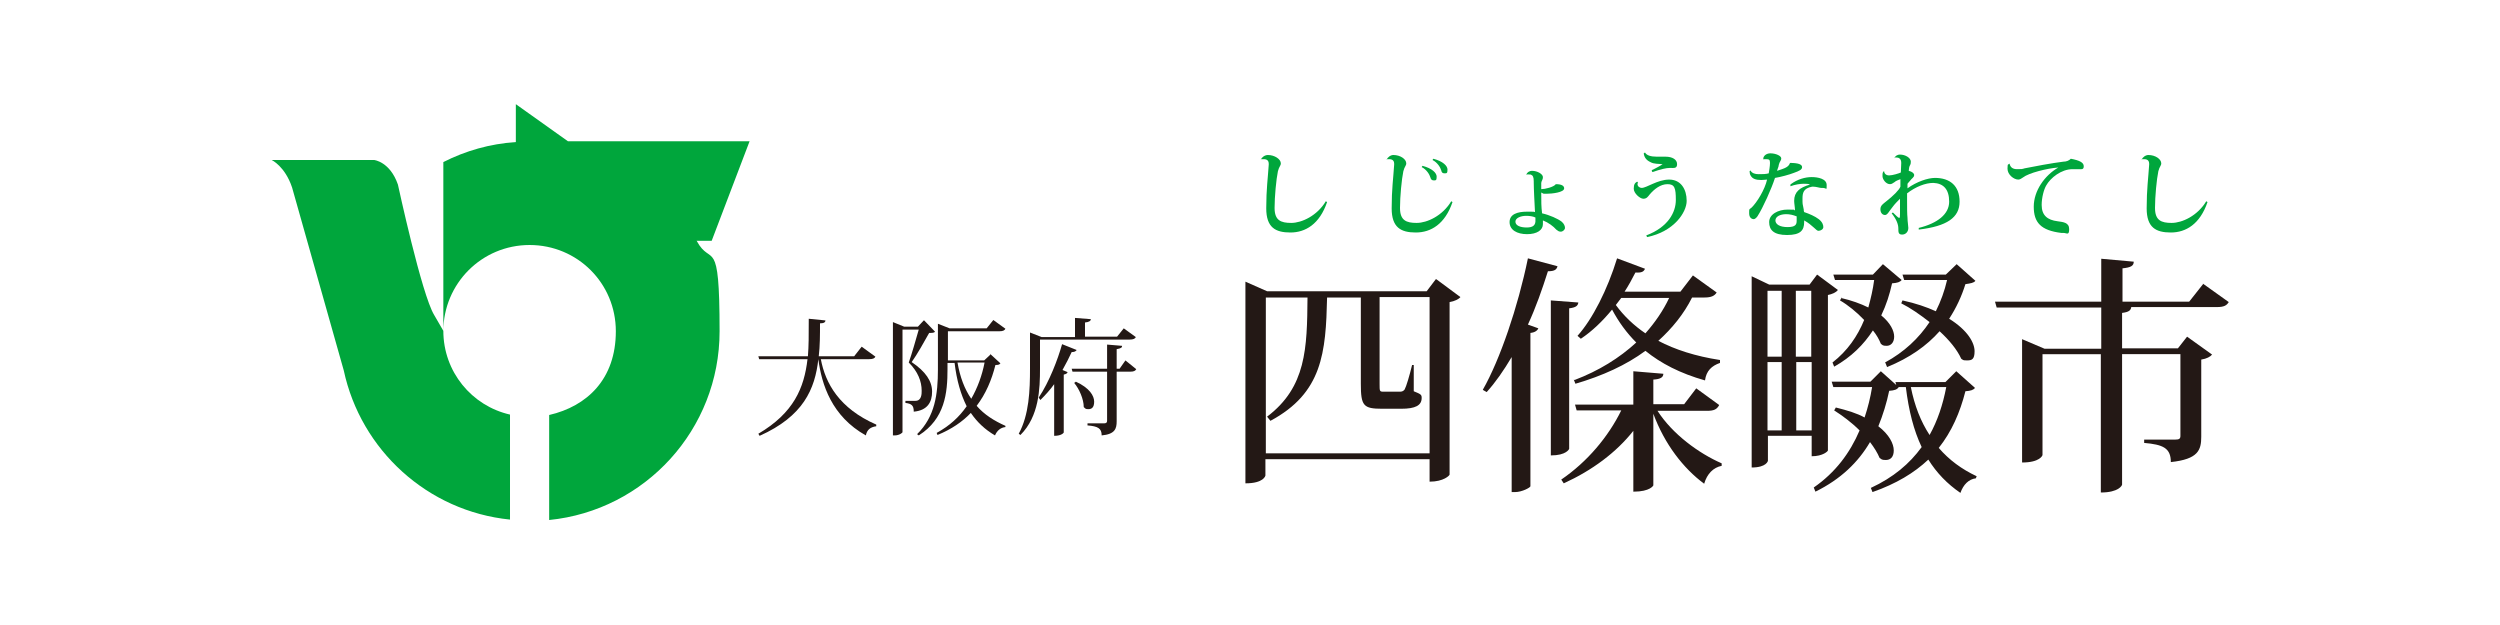 <?xml version="1.0" encoding="UTF-8"?>
<svg id="_レイヤー_1" data-name="レイヤー_1" xmlns="http://www.w3.org/2000/svg" version="1.1" viewBox="0 0 600 150">
  <!-- Generator: Adobe Illustrator 29.1.0, SVG Export Plug-In . SVG Version: 2.1.0 Build 46)  -->
  <defs>
    <style>
      .st0 {
        fill: #00a63c;
      }

      .st1 {
        fill: #231815;
      }

      .st2 {
        fill: #fff;
      }

      .st3 {
        fill: #ea8b00;
      }

      .st4 {
        opacity: 0;
      }

      .st5 {
        fill: #353148;
      }
    </style>
  </defs>
  <rect class="st2" width="600" height="150"/>
  <g class="st4">
    <path d="M509-41.9c0,1.4,0,2.8.3,4.3.2,1.5.3,2.9.5,4.1h-.2l-2.2-5.1-5.7-11h-5.6v22.9h5.2v-7.6c0-1.4,0-2.8-.3-4.3-.2-1.5-.3-2.9-.4-4.1h.2l2.2,5,5.7,11h5.6v-22.9h-5.2v7.6Z"/>
    <path d="M534.4-48.5c-1.6-.9-3.4-1.4-5.5-1.4s-3.9.5-5.5,1.4c-1.6.9-2.8,2.2-3.7,4-.9,1.8-1.3,3.9-1.3,6.4s.4,4.6,1.3,6.4c.9,1.8,2.1,3.2,3.7,4.1,1.6,1,3.4,1.4,5.5,1.4s3.9-.5,5.5-1.4c1.6-1,2.8-2.3,3.7-4.1s1.3-3.9,1.3-6.4-.4-4.6-1.3-6.4c-.9-1.7-2.1-3.1-3.7-4ZM533.2-34.3c-.4,1.1-1,1.9-1.7,2.5-.7.6-1.6.9-2.6.9s-1.9-.3-2.6-.9c-.7-.6-1.3-1.4-1.7-2.5-.4-1.1-.6-2.4-.6-3.8s.2-2.7.6-3.8c.4-1.1.9-1.9,1.7-2.4.7-.6,1.6-.8,2.6-.8s1.9.3,2.6.8c.7.6,1.3,1.4,1.7,2.4.4,1.1.6,2.3.6,3.8s-.2,2.8-.6,3.8Z"/>
    <path d="M564.2-38.7h0c.6-.4,1.1-.8,1.6-1.3.4-.5.8-1.1,1-1.8.2-.7.4-1.3.4-2,0-1.5-.4-2.6-1.1-3.4-.8-.8-1.8-1.4-3.1-1.7-1.3-.3-2.7-.5-4.3-.5h-8v22.9h8.6c1.7,0,3.2-.2,4.5-.7s2.4-1.2,3.2-2.2c.8-1,1.2-2.3,1.2-3.8s-.4-2.7-1.2-3.6c-.8-.9-1.7-1.5-2.9-1.8ZM556.2-45.3h2.3c1.1,0,2,.2,2.5.5.6.4.8.9.8,1.8s-.3,1.4-.8,1.9c-.5.5-1.4.7-2.6.7h-2.3v-4.9ZM561.9-31.5c-.7.5-1.7.7-3,.7h-2.7v-5.6h2.7c1.3,0,2.3.2,3,.6.7.4,1,1.1,1,2s-.3,1.7-1,2.2Z"/>
    <path d="M576.3-49.5l-7.1,22.9h5.6l1.3-5.3h6.8l1.3,5.3h5.8l-7.1-22.9h-6.6ZM577.1-36.1l.5-1.9c.3-1.1.6-2.4.9-3.6.3-1.3.6-2.5.9-3.7h.1c.3,1.2.6,2.4.9,3.7.3,1.3.6,2.5.9,3.7l.5,1.9h-4.7Z"/>
    <path d="M605.3-41.9c0,1.4,0,2.8.3,4.3.2,1.5.3,2.9.5,4.1h-.2l-2.2-5.1-5.7-11h-5.6v22.9h5.2v-7.6c0-1.4,0-2.8-.3-4.3-.2-1.5-.3-2.9-.4-4.1h.2l2.2,5,5.7,11h5.6v-22.9h-5.2v7.6Z"/>
    <path d="M628.7-41.9c0,1.4,0,2.8.3,4.3.2,1.5.3,2.9.5,4.1h-.2l-2.2-5.1-5.7-11h-5.6v22.9h5.2v-7.6c0-1.4,0-2.8-.3-4.3-.2-1.5-.3-2.9-.4-4.1h.2l2.2,5,5.7,11h5.6v-22.9h-5.2v7.6Z"/>
    <polygon points="644.8 -36.1 652.4 -36.1 652.4 -40.7 644.8 -40.7 644.8 -44.9 653.8 -44.9 653.8 -49.5 639.3 -49.5 639.3 -26.6 654.1 -26.6 654.1 -31.2 644.8 -31.2 644.8 -36.1"/>
    <path d="M677.1-26.6l-5.1-9.1c1.1-.5,2-1.3,2.7-2.2.8-1.1,1.2-2.6,1.2-4.4s-.4-3.3-1.2-4.3c-.8-1.1-1.9-1.8-3.2-2.2-1.4-.4-2.8-.6-4.5-.6h-8.4v22.9h5.5v-8h2.6l4.2,8h6.1ZM664.1-45.1h2.5c1.3,0,2.3.2,3,.6.7.4,1,1.2,1,2.2s-.3,1.9-1,2.4c-.7.6-1.7.8-3,.8h-2.5v-6.1Z"/>
  </g>
  <g>
    <path class="st0" d="M95.5,44.3c-1.9-5.5-5.7-5.9-5.7-5.9h-24.6s3.2,1.5,4.9,6.6l12.4,43.9c4.1,19.1,20.1,33.8,39.9,35.8v-25.2c-9.2-2.1-16-10.3-16-20.1l-2.2-3.8c-3-4.9-8.7-31.3-8.7-31.3M167.1,57.8h3.7l9.1-23.9h-43.6l-12.5-8.9v9.1c-6.2.4-12.1,2.1-17.4,4.8v40.6c0-11.4,9.2-20.7,20.7-20.7s20.7,9.2,20.7,20.7-6.9,18-16,20.1v25.4-.2c23-2.3,40.9-21.7,40.9-45.3s-2-15.2-5.5-21.7"/>
    <path class="st1" d="M210.1,85.6c-.2.4-.6.6-1.5.6h-11.6c1.1,5.8,4.4,11.8,13.3,15.7v.4c-1.4.2-2.2.8-2.5,2.2-8.2-4.6-10.6-12.2-11.4-18.3h0c-.8,7.2-3.6,13.7-14.1,18.4l-.3-.5c8.5-5,11-11,11.8-17.9h-11.6l-.2-.7h11.9c.2-2.6.2-4.7.2-9l4,.4c0,.4-.3.7-1.3.7,0,2.7,0,5.4-.3,7.9h8.5l1.8-2.3,3.3,2.4Z"/>
    <path class="st1" d="M221.8,76.9l2.6,2.7c-.2.3-.7.3-1.4.3-1,1.8-2.9,5.2-4.2,7,3.4,2.3,4.9,4.6,4.9,7.1s-1.1,4.5-4.4,4.8c0-1.5-.5-1.9-2-2.1v-.5h2.4c1.5,0,1.5-1.7,1.5-2.4,0-2.3-.9-4.6-3.1-6.8.7-1.9,1.7-5.5,2.4-7.9h-3.9v24.6c0,.2-.8.8-1.9.8h-.4v-27.2l2.7,1.1h3.3l1.4-1.5ZM237.6,84.9l2.5,2.3c-.2.3-.5.4-1.2.4-.9,3.6-2.3,6.9-4.5,9.8,1.8,2.1,4.2,3.6,6.9,4.8v.3c-1.1.1-2,.8-2.5,2-2.4-1.4-4.3-3.2-5.8-5.4-2,2.1-4.6,3.9-8,5.3l-.2-.5c3.1-1.7,5.4-3.8,7.2-6.4-1.4-2.8-2.4-6.2-2.9-10.4h-1.7v1.5c0,5.7-.6,11.9-6.9,15.9l-.4-.3c4.3-4.2,5-9.6,5-15.5v-11l2.8,1.1h8.9l1.6-2,2.9,2.1c-.2.4-.6.6-1.4.6h-12.4v7h8.7l1.5-1.4ZM229.8,87c.6,3.5,1.7,6.4,3.3,8.7,1.5-2.6,2.6-5.6,3.2-8.7h-6.5Z"/>
    <path class="st1" d="M249.6,81.6v6.8c0,4.9-.2,11.5-4.7,16l-.4-.3c2.5-4.6,2.7-10.4,2.7-15.7v-8.6l2.8,1.1h8v-4.6l3.8.3c0,.4-.4.7-1.4.8v3.4h7.7l1.6-2,2.9,2.1c-.2.4-.6.6-1.5.6h-21.5ZM249.3,95.4c2.5-3.7,4.6-9.2,5.6-12.8l3.5,1.4c-.2.3-.5.5-1.2.5-.6,1.3-1.3,2.7-2.2,4.3l1.2.5c0,.3-.4.5-.9.6v13.9s-.4.8-2.3.8v-12.4c-1,1.4-2.1,2.6-3.3,3.8l-.3-.4ZM270.1,86.5l2.6,2.1c-.2.4-.6.6-1.4.6h-3.3v11.9c0,1.8-.4,3.1-3.6,3.4,0-1.7-.9-2.2-3.4-2.4v-.5h4c.5,0,.7-.2.7-.6v-11.8h-8.3l-.2-.7h8.5v-5.8l3.6.3c0,.4-.2.6-1.3.8v4.7h.7l1.4-2ZM258.2,91.6c3.3,1.5,4.4,3.4,4.4,4.8s-.6,1.8-1.4,1.8-.7-.2-1.1-.5c0-1.9-1.1-4.4-2.3-5.8l.3-.2Z"/>
    <path class="st1" d="M344.7,67l5.8,4.3c-.4.5-1.4,1-2.6,1.2v41.4c0,.2-1.4,1.7-4.8,1.7v-5.4h-39.4v3.9c0,.1-.4,1.9-4.8,1.9v-48.4l5.2,2.3h38.3l2.2-2.9ZM303.7,108.8h39.4v-37.5h-12v20.8c0,1.8,0,1.9.9,1.9h3.9c.4,0,.8,0,1.2-.5.4-.7,1.2-3.4,1.8-5.9h.4v6.3c1.7.7,1.9.8,1.9,1.6,0,1.8-1.5,2.6-4.9,2.6h-4.6c-4.5,0-5.1-.7-5.1-6v-20.7h-8.1c-.3,13.2-1.1,22.9-13.6,29.6l-.8-1c9.4-7.1,9.6-16.4,9.7-28.6h-10v37.5Z"/>
    <path class="st1" d="M355.9,93.5c4.1-7.2,8.4-19.8,10.8-31.5l7.1,1.9c-.2.8-.7,1.2-2.3,1.2-1.4,4.4-2.9,8.7-4.8,12.8l2.5.9c-.2.5-.8,1-1.9,1.1v36.8c0,.3-2,1.4-3.7,1.4h-.8v-32.4c-1.9,3.2-3.9,6.1-6,8.4l-.9-.5ZM378.8,72.6c-.1.8-.6,1.2-2.2,1.4v33.7c0,.1-.7,1.6-4.4,1.6v-37.2l6.6.5ZM412.5,97.4c-.5.8-1.1,1.2-2.8,1.2h-11.9c3.6,5.6,9.9,10.2,15.4,12.6v.6c-2,.4-3.5,1.9-4.2,4.3-5-3.7-9.5-9.5-12.2-16.8v17.2c0,0-.7,1.5-4.8,1.5v-14.6c-4.1,5.2-9.9,9.5-16.7,12.6l-.6-.9c6.3-4.3,11.3-10.3,14.4-16.6h-10.7l-.4-1.4h14v-8l7.2.6c0,.8-.6,1.3-2.4,1.4v5.9h7.4l2.9-3.8,5.5,4ZM377.9,91.2c5.8-2.2,10.8-5.3,14.8-9-2.3-2.3-4.2-4.9-5.8-7.9-2.3,2.8-4.8,5.2-7.5,7l-.8-.7c3.6-4,7.2-11.1,9.5-18.6l6.7,2.5c-.3.7-.8,1-2.3.9-.8,1.6-1.7,3.2-2.6,4.6h13.4l3-3.9,5.7,4.1c-.5.8-1.3,1.2-2.9,1.2h-3c-2,4-4.8,7.4-8.1,10.4,4,2.1,8.9,3.7,14.8,4.6v.7c-2,.7-3.3,1.9-3.6,4.2-6-1.7-10.6-4.1-14.3-7.1-4.6,3.4-10.3,6-16.8,7.9l-.4-1ZM387.8,73.2c1.9,2.6,4.3,4.9,7.1,6.8,2.3-2.6,4.3-5.5,5.7-8.5h-11.5l-1.3,1.7Z"/>
    <path class="st1" d="M441,69.7c-.4.5-1.3.9-2.3,1.1v37.3c0,.2-1.2,1.4-3.9,1.4v-4.9h-10.5v6c0,0-.3,1.6-3.9,1.6v-45.9l4.2,2h9.7l1.8-2.4,5,3.7ZM427.6,69.8h-3.4v15.8h3.4v-15.8ZM424.2,103.3h3.4v-16.4h-3.4v16.4ZM434.7,69.8h-3.7v15.8h3.7v-15.8ZM431.1,103.3h3.7v-16.4h-3.7v16.4ZM469.4,89l4.6,4.1c-.4.5-1,.7-2.3.8-1.3,5.1-3.3,9.7-6.4,13.6,2.5,2.9,5.5,5.1,9.1,6.8l-.2.5c-1.7.2-3,1.5-3.7,3.5-3.2-2.2-5.7-4.8-7.7-8-3.4,3.2-7.7,5.8-13.4,7.8l-.4-1c5.4-2.5,9.3-5.8,12.2-9.8-1.9-4-3.1-8.7-3.8-14.4h-1.7,0c-.4.6-1,.8-2.3.9-.6,2.9-1.5,5.8-2.6,8.5,2.6,2,3.7,4.2,3.7,5.8s-.8,2.3-1.9,2.3-1-.2-1.5-.5c-.5-1.2-1.3-2.5-2.3-3.8-2.8,4.8-7,8.9-13.1,11.9l-.4-1c5.2-3.6,8.7-8.3,11-13.7-1.9-1.9-4.2-3.6-6.1-4.8l.4-.7c2.8.7,5.1,1.4,6.9,2.4.8-2.4,1.4-4.8,1.8-7.3h-9.3l-.4-1.3h9.3l2.5-2.5,3.7,3.3-.2-.7h12l2.6-2.6ZM441.8,71.5c2.6.6,4.8,1.4,6.6,2.3.6-2.2,1.1-4.3,1.4-6.6h-9.4l-.4-1.3h9.5l2.4-2.5,4.5,3.8c-.4.5-1,.7-2.3.8-.6,2.7-1.4,5.2-2.6,7.7,2.2,1.8,3.1,3.7,3.1,5.1s-.8,2.2-1.8,2.2-1-.2-1.4-.5c-.4-1-1-2.1-1.9-3.2-2.2,3.4-5.2,6.4-9.3,8.7l-.4-1c3.6-2.8,6-6.3,7.6-10.2-1.8-1.9-3.9-3.6-5.8-4.7l.4-.7ZM452.4,87c4.6-2.5,8.1-5.8,10.7-9.7-2.3-1.8-4.6-3.4-6.8-4.5l.3-.7c3.2.7,5.8,1.6,8,2.6,1.2-2.4,2.1-4.9,2.7-7.5h-10.3l-.4-1.3h10.4l2.6-2.5,4.5,4c-.4.5-1.1.6-2.4.8-.9,2.9-2.2,5.7-3.9,8.3,4.5,2.8,6.1,5.8,6.1,7.8s-.7,2.2-1.8,2.2-.9-.1-1.4-.4c-1-2.2-2.9-4.5-5.2-6.6-3.1,3.5-7.2,6.4-12.6,8.6l-.4-1ZM458.6,92.9c.9,4.5,2.4,8.3,4.5,11.5,1.9-3.4,3.2-7.3,4-11.5h-8.5Z"/>
    <path class="st1" d="M528.6,68l6.3,4.5c-.5.8-1.1,1.2-2.9,1.2h-20.5c-.1.8-.6,1.2-2.2,1.4v8.5h13.4l2.2-2.8,6,4.3c-.4.5-1.3,1-2.6,1.2v18.5c0,3.2-.7,5.4-7.3,6.1,0-3.4-1.9-4.2-6.4-4.6v-.8h7.5c.9,0,1.2-.2,1.2-.9v-19.6h-14v31.3c0,.2-.8,1.9-5.1,1.9v-33.2h-14v24.2c0,.1-.6,1.8-4.9,1.8v-29.6l5.4,2.3h13.6v-9.9h-25.1l-.4-1.4h25.5v-10.3l7.8.7c0,1-.7,1.4-2.7,1.6v8h16l3.4-4.3Z"/>
    <path class="st0" d="M302.6,38.3c.2-.5.9-1.1,1.7-1.1,1.6,0,3.1,1,3.1,2,0,.6-.4.7-.7,1.9-.4,1.9-.8,6.1-.8,8.8,0,3,1.5,3.6,4,3.6s6.2-1.7,8.3-5.2l.3.2c-1.8,5.3-5.2,7.3-8.8,7.3s-5.8-1.2-5.8-5.8.4-7.3.6-10.5v-.2c0-1.1-.9-1.1-1.3-1.1s-.4,0-.6,0h0Z"/>
    <path class="st0" d="M332.8,38.3c.2-.5.9-1.1,1.6-1.1,1.7,0,3.1,1,3.1,2,0,.6-.4.7-.7,1.9-.4,1.9-.8,6.1-.8,8.8,0,3,1.5,3.6,4,3.6s6.2-1.7,8.3-5.2l.3.2c-1.8,5.3-5.2,7.3-8.8,7.3s-5.8-1.2-5.8-5.8.4-7.3.6-10.5v-.2c0-1.1-.9-1.1-1.3-1.1s-.4,0-.6,0h0ZM341.4,39.8c2.3.6,3.4,1.7,3.4,2.6s-.2.9-.7.9-.7-.3-.8-.7c-.2-.7-.9-1.9-2.1-2.5l.2-.3ZM344,38.1c2.3.6,3.4,1.7,3.4,2.6s-.2.9-.7.9-.7-.2-.8-.7c-.2-.7-.9-1.9-2.1-2.5l.2-.3Z"/>
    <path class="st0" d="M366.3,41.9c.2-.5.7-.9,1.4-.9,1.3,0,2.6.8,2.6,1.5s-.3.7-.4,1.4c0,.3,0,1,0,1.5.9,0,3-.5,3.5-1.2,1.4,0,2,.4,2,1,0,1-3,1.3-4.2,1.3s-.6,0-1.3-.3c0,2.2,0,3.4.2,5,1.8.4,3.8,1.3,4.7,2,.6.5.8,1.1.8,1.5s-.5.9-1,.9-.7-.2-1.1-.5c-.7-.8-1.9-1.7-3.2-2.2v.9c0,1.4-1.4,2.4-3.8,2.4s-4.2-1-4.2-2.9,1.9-2.5,4.2-2.5,1.3,0,1.9.1c-.1-2-.3-5.5-.3-7.2v-.2c0-1-.2-1.4-.7-1.6-.3,0-.8-.1-1,0h0ZM368.5,52.2c-.6-.3-1.5-.4-2.2-.4-1.3,0-2.6.5-2.6,1.4s1.1,1.4,2.7,1.4,2.2-.6,2.1-1.9c0-.2,0-.3,0-.6"/>
    <path class="st0" d="M393.1,43.7c0,.2-.1.3-.1.5,0,.5.5.9,1,.9,1.2,0,3.8-2,6.6-2s4.2,2.3,4.2,5.1-3.1,7.4-9.5,8.7l-.2-.4c5.3-2,7.1-5.6,7.1-8.5s-.3-3.8-2-3.8-3.2,1.2-4.3,2.5c-.4.5-.7,1-1.5,1s-2.3-1.3-2.3-2.4.3-1.4.8-1.7l.3.2ZM396.5,40.8c.7-.3,2.5-1.3,2.5-1.4s0,0-.1,0c-.7-.1-2,0-2.8-.5-.9-.4-1.5-1.1-1.6-2.1l.3-.2c.4.7,1.4,1,2.8,1s1.4,0,2.1,0c1.7,0,2.8.7,2.8,1.8s-.8.9-1.7.9-2.2.3-4.2,1l-.2-.3Z"/>
    <path class="st0" d="M423.2,37.9c.2-.7.9-1.1,1.7-1.1,1.3,0,2.6.6,2.6,1.2s-.4.7-.6,1.6c0,.4-.3.9-.4,1.4.6-.2,1.9-.6,2.3-.9.5-.3.7-.7.8-1,2.1,0,2.9.4,2.9,1s-.6.9-2,1.4c-1,.4-3.2,1-4.5,1.2-.8,2.5-2.9,7.2-4.2,9.2-.2.3-.6.7-.9.7s-1.1-.2-1.1-1.4,0-.9.5-1.3c1.4-1.3,3.3-4.5,3.8-6.8-.2,0-.9.1-1.4.1-1.3,0-2.1-.3-2.5-1-.2-.2-.3-.8-.3-1.1l.2-.2c.4.7,1.1.9,2,.9s1.7,0,2.4-.2c.1-.7.3-1.7.3-2.5s-.2-.9-1-.9-.4,0-.6.1v-.2ZM429.8,44.2c1.6-1.2,3.5-1.7,5-1.7s3.6.4,3.6,1.9,0,.7-.9.7-.3,0-.4,0c-.4,0-1.2-.3-1.9-.3s-.2,0-.3,0c-2.1.4-2.3,1.5-2.3,2.9s0,1.1.3,2.6c0,.2,0,.4.1.6,1.2.4,2.6,1,3.5,1.7.9.7,1.1,1.4,1.1,1.9s-.6.9-1.2.9c-.5,0-1.4-1.4-3.4-2.5,0,0,0,.2,0,.4,0,2-.9,3.1-4.1,3.1s-4.3-1.2-4.3-3.1,2.2-3,4.4-3,1.3,0,1.8.2c0-.7-.2-1.7-.2-2.3,0-2.1,1.3-3.2,3.8-3.9h0c-.4-.2-.9-.2-1.5-.2-.9,0-2.1.2-3.2.6v-.4ZM431.1,51.9c-.7-.3-1.6-.5-2.4-.5-1.5,0-2.6.6-2.6,1.5s1,1.6,2.9,1.6,2.2-.6,2.2-1.5,0-.9,0-1.1"/>
    <path class="st0" d="M454.6,38c.2-.5.7-.9,1.4-.9,1.3,0,2.6.8,2.6,1.7s-.3.8-.4,1.4c0,.2-.1.5-.1.8.8.2,1.3.6,1.3,1,0,.6-.6.8-1,1.4-.3.3-.5.6-.6.7,0,.4,0,.7,0,1.1,2.2-1.6,4.9-2.5,6.6-2.5,3.6,0,5.9,1.9,5.9,5.7s-3,5.9-9.8,6.7v-.4c4.5-1.1,7.3-3.3,7.3-6.3s-1.4-4.4-3.8-4.5c-1.9,0-4.2.9-6.3,2.5,0,.7,0,1.4,0,2,0,1.5,0,2.9.1,3.9,0,.9.2,1.9.2,2.4,0,.9-.6,1.6-1.5,1.6s-.9-.6-.9-1.5-.4-2.1-1.6-3.6l.3-.2c.7.7,1.3,1.3,1.5,1.3s.2-.3.2-1v-1.1c0-.6,0-1.5,0-2.5-.6.6-1.3,1.3-1.8,2-.9,1.1-1.2,1.9-1.8,1.9s-1.1-.5-1.1-1.4.7-1.3,1.3-1.8c1.8-1.4,3.2-2.8,3.5-3.6v-1.8c-.5.2-1.1.4-1.4.7-.4.2-.6.5-1.1.5-1,0-1.8-1.2-1.8-1.9s0-.9.3-1.2h.1c0,.5.4,1,1.2,1s2.4-.5,2.8-.7c0-.4.1-2.1.1-2.3,0-1.2-.8-1.3-1.2-1.3s-.2,0-.3,0h0Z"/>
    <path class="st0" d="M482.3,39.3c.2.9.8,1.3,1.8,1.3s1.2,0,1.8-.2c1.9-.4,6.8-1.3,9.3-1.6.8,0,1.4-.3,1.8-.7,2.1.4,3.1.9,3.1,1.8s-.6.7-1.4.7-.9,0-1.3,0c-2.7,0-5.3,2.1-6.3,3.9-.6,1-1.1,3-1.1,4.7,0,2.5,1.4,3.6,3.8,3.9,1.4.2,2.8.3,2.8,1.9s-.6.9-1.4.9-.3,0-.5,0c-4.9-.6-6.6-2.5-6.6-6.3s2.6-7.5,5.9-9.4h0c-2.7.2-7.1,1.3-8.5,2.4-.3.2-.7.5-1.1.5-1.1,0-2.6-1.2-2.6-2.6s.2-.9.4-1.2h.2Z"/>
    <path class="st0" d="M514,38.3c.2-.5.9-1.1,1.6-1.1,1.7,0,3.1,1,3.1,2,0,.6-.4.7-.7,1.9-.4,1.9-.8,6.1-.8,8.8,0,3,1.5,3.6,4,3.6s6.2-1.7,8.3-5.2l.3.2c-1.8,5.3-5.2,7.3-8.8,7.3s-5.8-1.2-5.8-5.8.4-7.3.6-10.5v-.2c0-1.1-.9-1.1-1.3-1.1s-.4,0-.6,0h0Z"/>
  </g>
  <g>
    <path class="st5" d="M376.6-53.4l-.2-.9c-1.9-7.6-2.8-16.1-2.8-25.9,0-12.6,1.4-25.1,3.9-37.4v-.3c0,0,0-1.3,0-1.3l9.6,2.2-.2,1.1s-.2,1-.6,2.9-.8,4.8-1.2,7.8c-1.2,8.3-1.8,16.7-1.9,25.1,0,1.9,0,3.9.2,6,1.4-2.5,2.5-4.4,3.1-5.3l.6-1,8.1,4.9-.6,1c-2.6,4.1-7.7,13.6-8.8,20v.9c-.1,0-9.1.3-9.1.3ZM422.2-55.1h-.7c-6.6,0-11.6-1.3-15.2-3.9-4.8-3.2-7.6-8.6-7.6-14.4,0-4.7,1.7-9.2,4.7-12.9l.7-.9,7.5,5.8-.7.9c-1.7,2-2.6,4.5-2.7,7.1,0,2.7,1.2,4.9,3.6,6.7,1.5,1.1,5.1,2.2,9.7,2.1,4.4,0,8.8-.7,13-2.1l1.1-.3,2.8,9.1-1.1.4c-4.9,1.6-10,2.5-15.1,2.5ZM418.4-90.8l-7.3-6.3.8-.9c1.6-1.7,3.3-3.5,5.1-5.1h-16.7v-9.5h34.7l1.3,9.1-1,.3c-5,1.4-11.1,5.8-16.2,11.7l-.8.9Z"/>
    <path class="st5" d="M583.6-50.7l-4.3-8.5,1-.5c5.8-2.9,9.3-8.3,9.3-14,0-.6,0-1.3,0-1.9-.5-3.3-2.4-6-5.9-8.2l-.4-.2-.6-.4c-1,4.8-2.7,9.4-5.1,13.7-4.3,7.9-9.9,13.2-16.4,15.6h0c0,.8,0,1.6,0,2.5v1.2c0,0-9.5.3-9.5.3v-1.8c-5.5.5-10.4-.8-13.7-3.6-2.8-2.3-4.7-5.4-5.3-8.9-.3-1.3-.4-2.7-.4-4.1h0v-.2c.2-10.6,8.1-20.4,19.9-24.6,0-2.6.2-5.2.3-8v-.2h-7.6c-2.9,0-5.7,0-8,0h-1.1s.3-9.5.3-9.5h8.9c2.5,0,5.2,0,8,0,.2-3,.3-6.1.5-9.4v-1.1c0,0,9.6.5,9.6.5v1.1c-.2,3-.4,5.9-.5,8.7,5.6-.2,11.3-.5,16.8-.7l7-.3.4,9.5h-1.1c-6.8.4-14.9.8-23.5,1.1-.1,2.1-.2,4.2-.2,6.2,2.2-.2,4.4-.4,6.6-.4,7.9,0,14.9,1.7,20.3,4.9,6,3.7,9.7,9.1,10.4,15.3.1,1,.2,2,.2,3,0,9.4-5.6,18.1-14.5,22.6l-1.1.5ZM551.7-83.8c-6,3.4-9.9,8.9-9.8,14.2,0,.8,0,1.5.2,2.2v.2c.2,1.3.9,2.5,2,3.4.9.8,2.4,1.6,5.4,1.6.7,0,1.3,0,2-.1v-5.1c0-5.1,0-10.5.2-16.3h0ZM561.3-86.8c-.2,6.4-.3,12.6-.3,19.4v1.8c3-2.1,5.9-5.4,8.2-9.6,2-3.7,3.4-7.7,4.1-11.8-1.7-.2-3.3-.3-5-.3-2.4,0-4.7.2-7.1.5h0Z"/>
    <path class="st5" d="M621.7-48.3l-3.1-9,1.1-.4c11.8-4,25.6-13.3,25.6-26.2,0-3-1-5.9-2.8-8.3-2.1-2.6-6.1-4-11.5-4s-14.2,1.8-23,5.2l-1.1.4-3.5-8.9,1.1-.4c10-3.9,18.9-5.9,26.5-5.9s15,2.6,19.1,7.6c3.2,4,4.9,9.1,4.9,14.3,0,14.9-12.6,28.7-32,35.2l-1.1.4ZM642.5-110.1h-1.1c-8.2-1-19.5-2.7-26.4-4.2l-1.1-.3,2-9.3,1.1.2c6.2,1.3,17.4,3.1,25.3,3.9h1.1c0,.1-1,9.6-1,9.6Z"/>
    <rect class="st5" x="438.8" y="-30.6" width="9.6" height="1.7"/>
    <path class="st5" d="M466.9-34.8c-1.4-.8-3.1-.9-4.5,0-.5.3-1,.6-1.4,1.1v-1.4h-1.9v11h1.9v-4.1c0-.9,0-1.9.2-2.8.2-.7.6-1.4,1.2-1.9.6-.5,1.3-.7,2-.7.6,0,1.1.1,1.6.5.4.4.7.9.8,1.4.1.8.2,1.6.1,2.3v5.3h1.9v-5.7c0-1.1,0-2.2-.5-3.3-.3-.7-.8-1.3-1.4-1.7Z"/>
    <path class="st5" d="M479.8-38.1c-.4.4-.4,1.1,0,1.5,0,0,0,0,0,0,.2.2.5.3.8.3.6,0,1.1-.5,1.1-1.1,0-.3-.1-.6-.3-.8-.4-.4-1.1-.4-1.5,0Z"/>
    <rect class="st5" x="479.6" y="-35.2" width="1.9" height="11"/>
    <path class="st5" d="M551.7-33.7c-.4-.4-.9-.8-1.4-1.1-.8-.4-1.6-.6-2.5-.6-1.5,0-3,.6-4,1.7-1.1,1.1-1.7,2.5-1.7,4.1,0,1.5.6,3,1.7,4.1,1,1.1,2.5,1.7,4,1.7.8,0,1.7-.2,2.4-.5.5-.3,1-.6,1.5-1.1v1.3h1.9v-11h-1.9v1.4ZM550.7-32.4c.7.8,1.1,1.8,1.1,2.8,0,.7-.2,1.4-.5,2-.3.6-.8,1.1-1.4,1.4-1.8,1.1-4.2.4-5.2-1.4,0,0,0,0,0,0-.3-.6-.5-1.3-.5-2,0-.7.2-1.4.5-2,.7-1.2,1.9-2,3.3-2,1,0,2,.4,2.7,1.1h0Z"/>
    <path class="st5" d="M571.8-30c0,.8,0,1.7-.2,2.5-.2.5-.5,1-1,1.3-.5.3-1.1.5-1.7.5-.6,0-1.2-.2-1.8-.5-.5-.3-.8-.8-1-1.4-.2-.8-.2-1.6-.2-2.4v-5.2h-1.9v5.3c0,1.2.1,2.4.5,3.5.3.8.9,1.4,1.6,1.9.8.5,1.8.7,2.7.7.9,0,1.9-.2,2.7-.7.7-.4,1.3-1.1,1.6-1.9.4-1.1.6-2.2.5-3.4v-5.4h-2v5.2Z"/>
    <rect class="st5" x="583.5" y="-30.6" width="9.6" height="1.7"/>
    <path class="st5" d="M503.5-52h-1.2c-10.4-.6-18.8-3.1-25.1-7.5-6.3-4.3-10.2-10.6-11.1-17.8-.2-1.3-.3-2.5-.3-3.8,0-8.3,3.5-16.2,9.8-22.3l-29.7,1.5-.3-9.6h1.1c.4,0,35.9-1.9,56.7-2.6.4,0,.8,0,1.2,0,2.3,0,4.5-.2,6.4-.3h1.2s.2,9.5.2,9.5h-1.1c-2,.1-4.5.2-7.3.3-4.5.3-7.9.6-12.4,2.3-9.7,3.5-16.2,12-16.2,21.3s0,1.7.2,2.6c.6,4.5,3,8.2,7.1,11.2,4.8,3.3,11.8,5.3,20.2,5.7h1.2s-.5,9.6-.5,9.6Z"/>
    <path class="st3" d="M510.6-89.8h-8v-10.9c-.1,0,7.9,0,7.9,0v10.9Z"/>
    <path class="st3" d="M523.8-89.8h-8v-10.9c-.1,0,7.9,0,7.9,0v10.9Z"/>
    <path class="st3" d="M512.2-76.6c-2,0-3.9-.3-5.8-.8l-1.1-.3,1.4-4.4,1.1.3c0,0,5.3,1.6,8.9-.4,1.5-.8,2.6-2.3,3.1-4l.3-1.1,4.4,1.4-.3,1.1c-.8,2.9-2.7,5.3-5.4,6.7-2.1,1-4.4,1.6-6.7,1.5Z"/>
    <path class="st3" d="M509.2-33.7c-.4-.4-.9-.8-1.4-1.1-.8-.4-1.6-.6-2.5-.6-1.5,0-3,.6-4,1.7-1.1,1.1-1.7,2.5-1.7,4.1,0,1.5.6,3,1.7,4.1,1,1.1,2.5,1.7,4,1.7.8,0,1.7-.2,2.4-.5.5-.3,1-.6,1.5-1.1v1.3h1.9v-15.1h-1.9v5.4ZM508.2-32.4c.7.7,1.2,1.8,1.1,2.8,0,.7-.2,1.4-.5,2-.3.6-.8,1.1-1.4,1.4-1.8,1.1-4.2.4-5.2-1.4,0,0,0,0,0,0-.3-.6-.5-1.3-.5-2,0-.7.2-1.4.5-2,.7-1.2,1.9-2,3.3-2,1,0,2,.4,2.7,1.1h0Z"/>
    <path class="st3" d="M530.6-28c-.3.5-.7,1-1.1,1.4-.4.3-.8.5-1.2.7-.5.2-1,.3-1.5.3-1,0-1.9-.4-2.6-1.1-.6-.7-1-1.6-1.1-2.5h9.4v-.3c0-1.4-.4-2.7-1.2-3.7-1.1-1.4-2.7-2.2-4.5-2.1-1.7,0-3.3.7-4.4,2.1-1.8,2.3-1.7,5.5.2,7.7,1.1,1.2,2.6,1.9,4.2,1.8.7,0,1.5-.1,2.2-.4.6-.2,1.2-.6,1.7-1.1.6-.5,1-1.2,1.3-1.9v-.3c.1,0-1.5-.9-1.5-.9v.2ZM523.4-31c.2-.6.5-1.2,1-1.7.7-.6,1.6-.9,2.5-.9.6,0,1.1.1,1.7.4.5.2.9.5,1.2,1,.3.4.5.8.6,1.2h-7Z"/>
  </g>
  <g id="Layer_2">
    <g id="Artwork">
      <path d="M-66.9,249.9v-7.7h10.7v-60.8h-10.7v-7.7h30.5v7.6h-10.7v60.8h10.7v7.8h-30.5Z"/>
      <path d="M-19.7,173.7H11.6c5.5-.3,10.9,1.6,14.9,5.3,3.7,3.8,5.6,9,5.4,14.3,0,2.5-.3,4.9-1.2,7.2-.7,1.8-1.7,3.5-3.1,4.9-1.1,1.2-2.5,2.2-4,2.8-1.3.6-2.6,1-4,1.3v.6c1.6.1,3.2.5,4.6,1.1,1.8.7,3.4,1.8,4.8,3.1,1.6,1.6,2.9,3.4,3.9,5.5,1.1,2.5,1.6,5.3,1.6,8,0,3-.5,5.9-1.5,8.7-.9,2.6-2.3,4.9-4.1,7-1.8,2-3.9,3.5-6.3,4.6-2.4,1.2-5.1,1.8-7.8,1.8H-19.7v-76.2ZM-10.5,206.7H10.5c3.1.2,6.2-.8,8.6-2.7,2.1-2,3.2-4.9,3-7.9v-3.7c.2-2.9-.9-5.8-3-7.8-2.4-1.9-5.4-2.9-8.5-2.7H-10.4v24.9ZM-10.5,241.8H12.1c3.4.2,6.7-.9,9.3-3,2.4-2.3,3.6-5.5,3.4-8.8v-3.7c.2-3.3-1-6.5-3.4-8.8-2.6-2.1-5.9-3.2-9.3-3H-10.5v27.3Z"/>
      <path d="M110.8,185.7h-.5l-6.4,12.8-18.2,33.1-18.2-33.1-6.4-12.8h-.5v64.2h-9v-76.2h12.2l21.8,41h.6l21.8-41h11.7v76.2h-8.9v-64.2Z"/>
      <path d="M188.7,251.1c-5.9.2-11.7-1-17-3.4-4.5-2.2-8.5-5.2-11.9-8.9l10.9-11c4.8,5.6,11.8,8.7,19.1,8.6,3.2.3,6.4-.6,9-2.5,2-1.6,3-4.1,3-6.6,0-1.9-.6-3.8-1.8-5.2-2-1.7-4.5-2.8-7.1-2.9l-7.5-1c-8.1-1-14-3.5-17.7-7.3-3.9-4.2-5.9-9.7-5.6-15.4,0-3.2.6-6.4,2-9.4,1.3-2.8,3.2-5.3,5.6-7.3,2.6-2.2,5.7-3.8,9-4.8,3.9-1.2,8-1.7,12-1.7,5.2-.1,10.3.8,15.2,2.7,4.3,1.8,8.1,4.5,11.2,8l-11,11.1c-1.9-2.1-4.1-3.8-6.6-5.1-3-1.4-6.4-2.1-9.8-2-2.9-.2-5.9.5-8.4,1.9-1.8,1.2-2.8,3.3-2.7,5.4-.2,2.1.6,4.2,2.1,5.6,2.1,1.4,4.4,2.3,6.9,2.5l7.7,1.2c7.8,1.2,13.7,3.7,17.4,7.3s5.7,8.7,5.7,15.3c0,3.4-.6,6.8-2,10-1.3,3-3.2,5.7-5.7,7.9-2.7,2.3-5.9,4-9.3,5.1-4.1,1.2-8.3,1.8-12.6,1.8Z"/>
      <path d="M231.2,169.2h16.1v47.6h.7l7.1-10.5,11.4-13.6h17.9l-19.1,21.9,21.3,35.4h-19.2l-12.9-24.3-7.2,8.1v16.3h-16.1v-80.8Z"/>
      <path d="M302.2,186.5c-2.6.2-5.2-.6-7.2-2.2-1.5-1.5-2.3-3.6-2.2-5.7v-2.4c0-2.1.7-4.2,2.2-5.7,4.3-3,10-3,14.3,0,1.5,1.5,2.3,3.6,2.2,5.7v2.4c0,2.1-.7,4.2-2.2,5.7-2,1.7-4.5,2.5-7.1,2.2ZM294.1,192.6h16.1v57.3h-16.1v-57.3Z"/>
      <path d="M341.3,249.9c-5.6,0-9.6-1.3-12.2-4-2.8-3.2-4.3-7.5-4-11.8v-65h16.1v68.2h7.2v12.6h-7.2Z"/>
      <path d="M373.5,249.9c-5.6,0-9.6-1.3-12.2-4-2.8-3.2-4.2-7.4-3.9-11.7v-65.1h16.1v68.2h7.2v12.6h-7.3Z"/>
      <path d="M409.9,251.1c-4.8.1-9.5-.8-13.9-2.7-3.8-1.8-7.3-4.4-10.1-7.6l9.5-9.6c1.9,2.2,4.2,4,6.8,5.3,2.6,1.3,5.5,2,8.4,2,2.3.2,4.7-.3,6.7-1.5,1.2-1,1.9-2.4,1.8-4,0-2.7-1.9-4.2-5.8-4.8l-6.3-.8c-12.9-1.6-19.3-7.5-19.3-17.7,0-2.6.5-5.2,1.6-7.6,1-2.3,2.6-4.3,4.5-5.9,2.1-1.7,4.5-3,7.1-3.8,3-.9,6.1-1.4,9.2-1.4,2.6,0,5.3.2,7.9.6,2.1.3,4.2.9,6.1,1.7,1.7.8,3.4,1.7,4.9,2.8,1.5,1.2,3,2.4,4.4,3.8l-9.3,9.5c-1.8-1.8-3.9-3.2-6.2-4.2-2.2-1-4.6-1.6-7-1.6-2.1-.2-4.1.3-5.9,1.3-1.1.8-1.8,2.1-1.7,3.5,0,1.3.4,2.6,1.3,3.5,1.4,1.1,3,1.7,4.7,1.8l6.4.9c12.6,1.6,18.9,7.4,18.9,17.2,0,2.6-.6,5.3-1.7,7.6-1.2,2.3-2.9,4.4-5,6-2.3,1.8-5,3.1-7.8,4-3.3,1-6.7,1.5-10.1,1.4Z"/>
      <path d="M446.3,173.7h37c5.5-.3,10.8,1.6,14.8,5.3,3.7,3.8,5.6,9,5.4,14.3,0,2.5-.3,5-1.2,7.4-.7,1.8-1.7,3.5-3,4.9-1.3,1.3-2.8,2.3-4.5,2.9-1.8.6-3.6,1-5.5,1v.7c1.9,0,3.9.4,5.7,1,2,.7,3.8,1.7,5.4,3.1,1.8,1.5,3.2,3.4,4.2,5.5,1.2,2.6,1.8,5.5,1.7,8.4,0,2.9-.5,5.7-1.5,8.4-.9,2.6-2.4,4.9-4.2,6.9-1.8,2-3.9,3.5-6.3,4.6-2.4,1.1-5,1.8-7.7,1.8h-40.3v-76.2ZM462.9,204.9h16.5c1.9.1,3.7-.6,5.1-1.8,1.3-1.4,2-3.2,1.9-5.1v-3.3c.1-1.9-.6-3.8-1.9-5.1-1.4-1.3-3.2-2-5.1-1.8h-16.5v17.2ZM462.9,235.9h19.1c1.9.1,3.8-.5,5.2-1.8,1.3-1.3,2-3.2,1.9-5.1v-3.7c.1-1.9-.6-3.7-1.9-5.1-1.4-1.3-3.3-1.9-5.2-1.8h-19.1v17.4Z"/>
      <path d="M552,240.2h-.5c-.5,1.5-1.2,2.9-2.1,4.2-.8,1.3-1.9,2.5-3.1,3.4-1.4,1.1-3,1.9-4.6,2.4-2,.6-4.1.9-6.1.9-5.1.3-10.1-1.8-13.4-5.8-3-3.9-4.5-9.5-4.5-16.8v-35.9h16.1v34.6c-.2,2.8.5,5.6,1.9,8.1,1.4,2,3.8,3.1,6.3,2.8,1.3,0,2.5-.2,3.7-.5,1.2-.3,2.3-.9,3.3-1.6.9-.7,1.7-1.6,2.3-2.6.6-1.1.9-2.3.9-3.6v-37.2h16.1v57.3h-16.1v-9.7Z"/>
      <path d="M591.2,186.5c-2.6.2-5.2-.6-7.2-2.2-1.5-1.5-2.3-3.6-2.2-5.7v-2.4c0-2.1.7-4.2,2.2-5.7,4.3-3,10-3,14.3,0,1.5,1.5,2.3,3.6,2.2,5.7v2.4c0,2.1-.7,4.2-2.2,5.7-2,1.7-4.6,2.5-7.2,2.2ZM583.1,192.6h16.1v57.3h-16.1v-57.3Z"/>
      <path d="M630.4,249.9c-5.6,0-9.6-1.3-12.2-4-2.8-3.2-4.2-7.4-3.9-11.7v-65.1h16.1v68.2h7.2v12.6h-7.3Z"/>
      <path d="M682.5,240.2h-.5c-.5,1.5-1.2,3-2.1,4.3-.9,1.3-2.1,2.5-3.4,3.5-1.4,1-2.9,1.8-4.6,2.3-1.7.5-3.5.8-5.3.8-7.3,0-12.7-2.6-16.5-7.7s-5.6-12.6-5.6-22.3,1.8-17.2,5.6-22.2c3.7-5.1,9.2-7.7,16.5-7.7,3.5,0,7,1,9.9,3.1,2.7,1.8,4.7,4.6,5.5,7.8h.5v-33h16.1v80.8h-16.1v-9.7ZM672,238.1c2.7,0,5.4-.7,7.6-2.3,2-1.4,3.1-3.7,3-6.2v-16.9c0-2.4-1-4.7-3-6.2-2.2-1.6-4.9-2.3-7.6-2.2-2.9,0-5.6,1.1-7.6,3.2-2.1,2.4-3.2,5.5-3,8.7v9.9c-.2,3.2.9,6.3,3,8.7,1.9,2.1,4.7,3.3,7.5,3.2h0Z"/>
    </g>
  </g>
</svg>